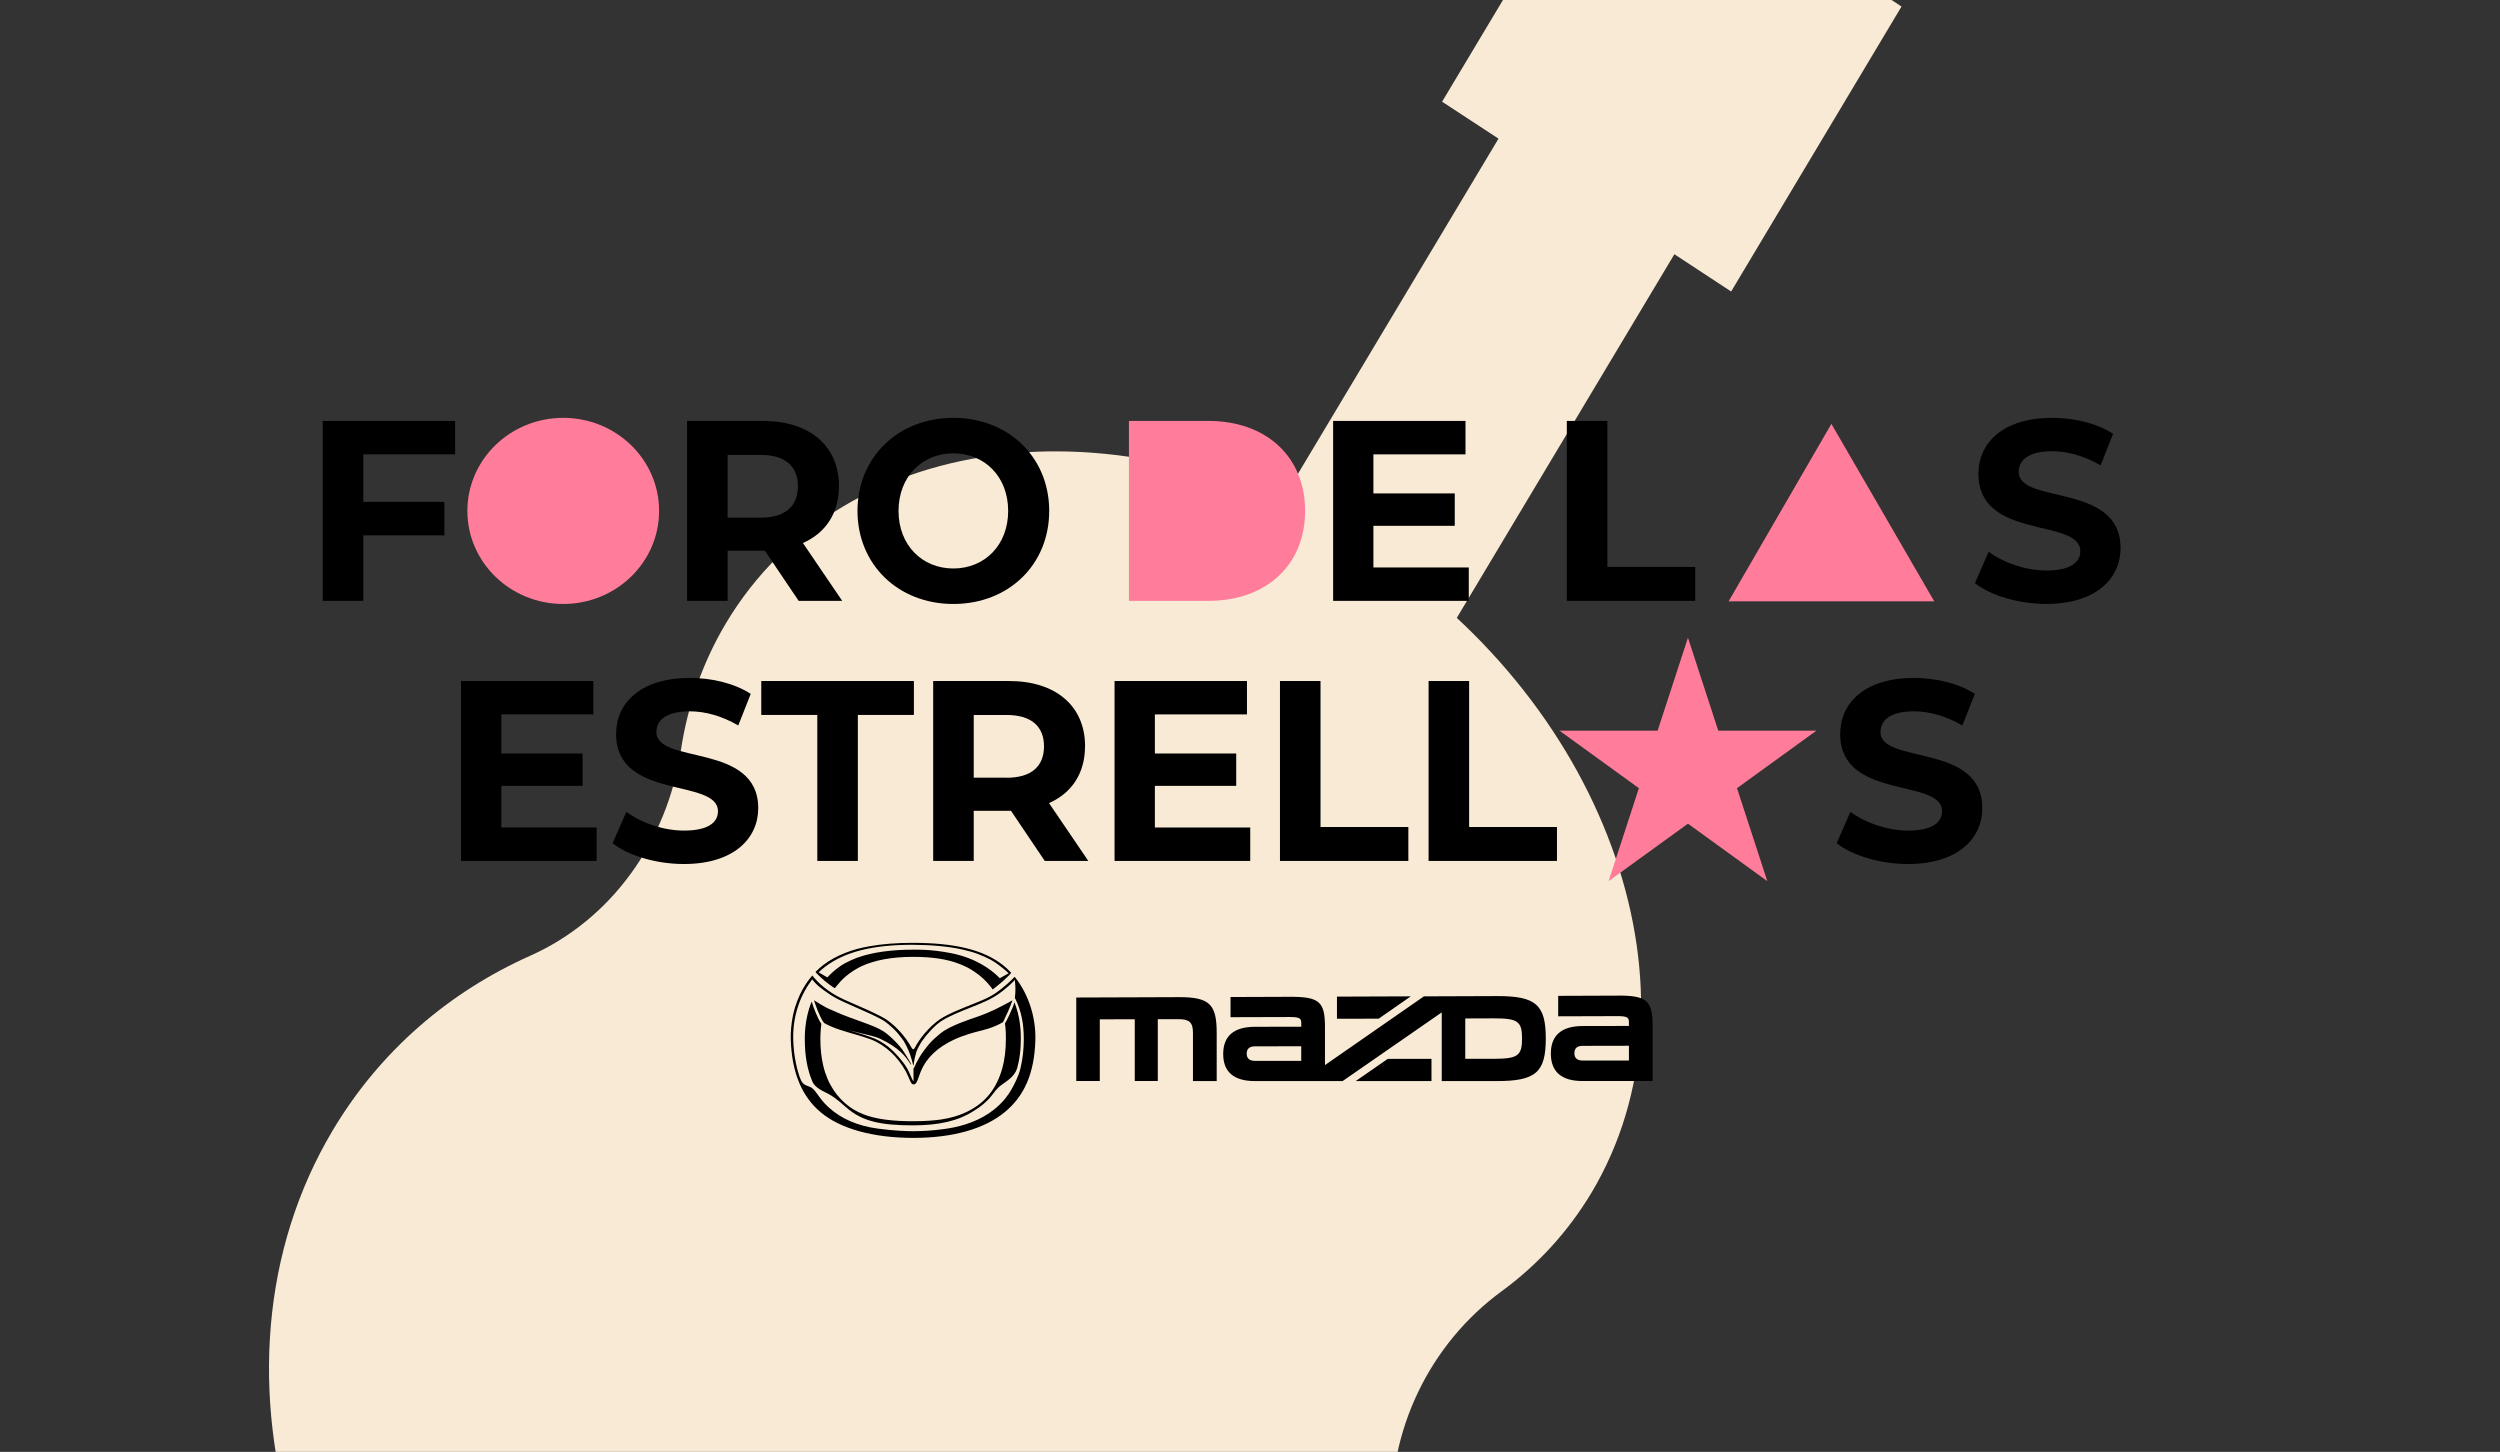 <svg width="353" height="205" viewBox="0 0 353 205" fill="none" xmlns="http://www.w3.org/2000/svg">
<rect x="0" y="0" width="353" height="205" fill="#333333" stroke="none"/>
<g clip-path="url(#clip0_1440_751)">
<path d="M196.503 215.015C195.899 201.992 201.874 189.751 212.065 182.3C217.081 178.62 221.375 173.979 224.717 168.414C241.315 140.601 227.428 100.034 193.686 77.832C159.934 55.612 119.138 60.147 102.522 87.97C99.191 93.553 97.097 99.639 96.135 105.975C94.18 118.854 86.307 129.84 74.886 134.94C63.465 140.041 53.722 148.318 47.007 159.563C26.735 193.535 41.768 241.791 80.582 267.345C119.397 292.898 167.291 286.074 187.573 252.12C194.288 240.876 197.126 228.075 196.522 215.052L196.503 215.015Z" fill="#F8EAD4"/>
<path d="M268.493 0.924L260.481 -4.34L235.656 -20.642L227.707 -25.869L203.622 14.36L211.589 19.577L121.697 169.802L146.532 186.123L236.423 35.898L244.436 41.161L268.493 0.924Z" fill="#F8EAD4"/>
</g>
<g clip-path="url(#clip1_1440_751)">
<path d="M45.572 84.84H51.296V75.588H62.744V70.867H51.296V64.155H64.262V59.435H45.572V84.84Z" fill="black"/>
<path d="M79.529 85.281C87.004 85.281 93.064 79.398 93.064 72.141C93.064 64.883 87.004 59 79.529 59C72.054 59 65.994 64.883 65.994 72.141C65.994 79.398 72.054 85.281 79.529 85.281Z" fill="#FF7D9A"/>
<path d="M118.463 68.655C118.463 62.958 114.326 59.435 107.723 59.435H97.016V84.84H102.74V77.762H108.002L112.771 84.84H118.918L113.371 76.672C116.584 75.254 118.456 72.462 118.456 68.649L118.463 68.655ZM107.401 73.086H102.74V64.231H107.401C110.898 64.231 112.663 65.863 112.663 68.662C112.663 71.46 110.898 73.092 107.401 73.092V73.086Z" fill="black"/>
<path d="M134.613 59C126.802 59 121.078 64.59 121.078 72.141C121.078 79.691 126.802 85.281 134.613 85.281C142.424 85.281 148.148 79.728 148.148 72.141C148.148 64.552 142.386 59 134.613 59ZM134.613 80.27C130.198 80.27 126.872 76.968 126.872 72.141C126.872 67.313 130.192 64.01 134.613 64.01C139.034 64.01 142.354 67.313 142.354 72.141C142.354 76.968 139.034 80.27 134.613 80.27Z" fill="black"/>
<path d="M170.645 59.435H159.406V84.84H170.645C178.735 84.84 184.281 79.829 184.281 72.134C184.281 64.439 178.735 59.435 170.645 59.435Z" fill="#FF7D9A"/>
<path d="M193.924 74.245H205.41V69.67H193.924V64.155H206.928V59.435H188.238V84.84H207.39V80.126H193.924V74.245Z" fill="black"/>
<path d="M226.96 59.435H221.236V84.84H239.363V80.05H226.96V59.435Z" fill="black"/>
<path d="M285.047 66.62C285.047 65.025 286.356 63.714 289.746 63.714C291.935 63.714 294.306 64.37 296.602 65.712L298.367 61.25C296.071 59.763 292.89 59 289.778 59C282.745 59 279.355 62.592 279.355 66.909C279.355 76.344 293.737 73.079 293.737 77.832C293.737 79.394 292.358 80.554 288.968 80.554C286.002 80.554 282.89 79.464 280.803 77.907L278.861 82.338C281.05 84.077 285.009 85.275 288.93 85.275C295.995 85.275 299.423 81.644 299.423 77.397C299.423 68.069 285.041 71.296 285.041 66.62H285.047Z" fill="black"/>
<path d="M244.078 84.909H273.115L258.593 59.851L244.078 84.909Z" fill="#FF7D9A"/>
<path d="M70.784 110.963H82.263V106.394H70.784V100.873H83.781V96.159H65.092V121.564H84.243V116.844H70.784V110.963Z" fill="black"/>
<path d="M92.686 103.343C92.686 101.749 93.995 100.438 97.385 100.438C99.573 100.438 101.945 101.094 104.241 102.436L106.005 97.974C103.71 96.487 100.528 95.724 97.416 95.724C90.383 95.724 86.993 99.316 86.993 103.633C86.993 113.068 101.376 109.803 101.376 114.555C101.376 116.118 99.997 117.278 96.607 117.278C93.641 117.278 90.529 116.188 88.442 114.631L86.5 119.062C88.688 120.801 92.648 121.999 96.569 121.999C103.634 121.999 107.062 118.368 107.062 114.121C107.062 104.793 92.679 108.02 92.679 103.343H92.686Z" fill="black"/>
<path d="M107.492 100.949H115.404V121.564H121.128V100.949H129.041V96.159H107.492V100.949Z" fill="black"/>
<path d="M153.213 105.38C153.213 99.682 149.076 96.159 142.473 96.159H131.766V121.564H137.49V114.487H142.752L147.521 121.564H153.668L148.121 113.396C151.334 111.978 153.206 109.186 153.206 105.373L153.213 105.38ZM142.151 109.81H137.49V100.955H142.151C145.648 100.955 147.413 102.588 147.413 105.386C147.413 108.184 145.648 109.816 142.151 109.816V109.81Z" fill="black"/>
<path d="M163.067 110.963H174.553V106.394H163.067V100.873H176.071V96.159H157.375V121.564H176.533V116.844H163.067V110.963Z" fill="black"/>
<path d="M186.456 96.159H180.732V121.564H198.859V116.774H186.456V96.159Z" fill="black"/>
<path d="M207.441 96.159H201.717V121.564H219.843V116.774H207.441V96.159Z" fill="black"/>
<path d="M265.527 103.343C265.527 101.749 266.837 100.438 270.227 100.438C272.415 100.438 274.787 101.094 277.083 102.436L278.847 97.974C276.551 96.487 273.37 95.724 270.258 95.724C263.225 95.724 259.835 99.316 259.835 103.633C259.835 113.068 274.218 109.803 274.218 114.555C274.218 116.118 272.839 117.278 269.449 117.278C266.482 117.278 263.371 116.188 261.283 114.631L259.342 119.062C261.53 120.801 265.489 121.999 269.411 121.999C276.475 121.999 279.903 118.368 279.903 114.121C279.903 104.793 265.521 108.02 265.521 103.343H265.527Z" fill="black"/>
<path d="M242.62 103.174L238.338 90.046L234.056 103.174H220.205L231.412 111.291L227.131 124.419L238.338 116.301L249.545 124.419L245.264 111.291L256.471 103.174H242.62Z" fill="#FF7D9A"/>
<path d="M228.428 140.584L220.016 140.615V143.502L228.428 143.477C229.661 143.477 230.003 143.647 230.003 144.264V144.863L223.456 144.876C220.49 144.882 218.979 146.193 218.979 148.764C218.979 151.336 220.484 152.64 223.456 152.64H233.348V144.851C233.348 141.277 232.526 140.565 228.428 140.578V140.584ZM230.003 149.748H223.456C222.697 149.748 222.305 149.401 222.305 148.714C222.305 148.027 222.691 147.674 223.456 147.674L230.003 147.661V149.748Z" fill="black"/>
<path d="M211.359 140.647L201.056 140.685L187.085 150.391V144.964C187.085 141.441 186.262 140.735 182.164 140.748L173.752 140.78V143.628L182.164 143.603C183.397 143.603 183.739 143.767 183.739 144.384V144.971L177.193 144.983C174.226 144.99 172.715 146.282 172.715 148.821C172.715 151.361 174.22 152.647 177.193 152.647H189.577L203.573 142.948V152.647H211.365C216.849 152.647 218.265 151.418 218.265 146.634C218.265 141.851 216.849 140.628 211.365 140.647H211.359ZM183.733 149.792H177.186C176.427 149.792 176.035 149.452 176.035 148.771C176.035 148.09 176.421 147.744 177.186 147.744L183.733 147.731V149.786V149.792ZM210.96 149.502H206.894V143.805L210.96 143.792C214.306 143.786 214.913 144.221 214.913 146.641C214.913 149.061 214.306 149.496 210.96 149.502Z" fill="black"/>
<path d="M188.779 143.849L194.668 143.836L199.196 140.685L188.779 140.723V143.849Z" fill="black"/>
<path d="M202.125 149.508L195.946 149.515L191.424 152.647H202.125V149.508Z" fill="black"/>
<path d="M166.452 140.798L151.969 140.849V152.64H155.289V143.93L160.229 143.918V152.64H163.48V143.912H166.446C167.932 143.899 168.445 144.384 168.445 145.809V152.647H171.797V145.802C171.797 141.769 170.741 140.786 166.446 140.798H166.452Z" fill="black"/>
<path fill-rule="evenodd" clip-rule="evenodd" d="M141.898 144.523C141.917 144.643 142.031 145.191 142.031 146.552C142.037 148.248 141.86 149.634 141.518 150.863C141.113 152.307 140.506 153.504 139.766 154.443C138.906 155.533 137.926 156.264 136.768 156.863C135.478 157.531 134.169 157.878 132.917 158.067C130.899 158.376 127.382 158.42 125.023 158.092C123.48 157.878 121.57 157.474 119.926 156.258C118.25 155.01 116.864 153.145 116.238 150.454C115.979 149.338 115.827 148.122 115.834 146.565C115.834 145.733 115.973 144.567 115.973 144.567C115.492 143.887 114.834 142.229 114.613 141.416C113.544 143.937 113.639 146.647 113.639 146.773C113.639 149.149 114.012 151.046 114.67 152.615C115.037 153.649 116.346 154.109 117.004 154.475C118.218 155.149 119.103 156.075 119.483 156.359C121.741 158.369 124.448 158.899 128.932 158.899C132.588 158.899 135.333 158.281 137.565 156.813C138.463 156.277 139.362 155.546 140.019 154.701C140.247 154.405 140.753 153.662 141.379 153.214C142.125 152.678 143.245 152.004 143.593 150.907C143.593 150.907 144.086 149.376 144.124 147.365C144.206 145.279 143.979 143.445 143.239 141.504C143.049 142.298 142.119 144.176 141.898 144.529V144.523Z" fill="black"/>
<path fill-rule="evenodd" clip-rule="evenodd" d="M115.384 137.515C115.536 137.692 116.365 138.435 116.409 138.467C116.845 138.832 117.294 139.166 117.566 139.343C117.706 139.437 117.876 139.538 117.876 139.538L118.11 139.248C118.509 138.75 118.838 138.366 119.432 137.855C120.134 137.257 121.013 136.715 121.715 136.4C123.499 135.587 125.877 135.108 128.932 135.108C131.519 135.108 133.688 135.41 135.427 136.091C136.332 136.444 136.977 136.771 137.666 137.257C138.647 137.944 139.178 138.442 139.912 139.362C139.912 139.362 140.127 139.652 140.171 139.715C140.215 139.683 141.164 138.933 141.588 138.568C141.841 138.328 142.486 137.717 142.555 137.635C142.631 137.553 142.707 137.477 142.789 137.364C142.442 136.986 142.037 136.601 141.638 136.292C138.925 134.131 134.871 133.129 128.881 133.129C126.598 133.129 124.593 133.286 122.829 133.601C121.513 133.822 120.394 134.131 119.388 134.534C118.193 134.994 117.143 135.574 116.226 136.274C115.846 136.563 115.467 136.916 115.15 137.238C115.195 137.313 115.321 137.452 115.372 137.515H115.384ZM116.434 136.557C119.224 134.427 123.157 133.387 128.919 133.406C131.633 133.419 133.928 133.645 135.845 134.061C136.635 134.232 137.565 134.496 138.147 134.729C139.469 135.259 140.241 135.618 141.48 136.614C141.803 136.872 142.113 137.124 142.416 137.433C142.113 137.61 141.493 137.944 141.493 137.944C141.493 137.944 141.335 138.032 141.17 138.126C141.107 138.051 140.753 137.723 140.734 137.704C139.937 136.979 137.957 135.328 134.346 134.597C131.468 134.017 129.318 134.093 128.964 134.093C125.808 134.093 123.157 134.471 121.089 135.208C120.956 135.253 119.458 135.82 118.597 136.456C117.864 136.967 117.294 137.521 117.25 137.572C117.225 137.597 116.814 138.007 116.814 138.007C116.801 137.994 115.751 137.383 115.593 137.295C115.884 137.011 116.124 136.797 116.441 136.557H116.434Z" fill="black"/>
<path fill-rule="evenodd" clip-rule="evenodd" d="M116.079 144.032C116.079 144.032 116.319 144.422 116.382 144.46C117.742 145.223 119.266 145.62 120.81 146.074C121.626 146.319 122.41 146.546 122.992 146.773C125.066 147.593 126.806 149.275 127.9 151.279C128.089 151.626 128.286 152.118 128.406 152.382C128.652 152.937 128.735 153.113 129 153.113C129.285 153.113 129.418 152.874 129.563 152.508C129.69 152.181 129.829 151.765 130.019 151.279C130.796 149.382 132.365 147.889 134.705 146.798C135.964 146.187 137.874 145.689 137.931 145.677C138.639 145.494 140.252 145.16 141.631 144.322C141.681 144.202 142.086 143.364 142.333 142.822C142.554 142.343 142.858 141.542 142.965 141.24C141.839 141.87 139.955 142.904 137.956 143.578C137.001 143.918 134.155 144.807 132.808 145.903C131.486 146.975 131.208 147.372 130.512 148.273C129.936 149.017 129.588 149.698 129.354 150.151C129.279 150.315 129.095 150.718 129.07 150.769C129.045 150.819 129.013 150.845 128.988 150.845V152.697C128.779 152.471 128.463 151.538 128.134 150.939C127.748 150.24 127.096 149.445 126.369 148.677C125.585 147.845 124.56 147.088 123.409 146.609C122.846 146.376 121.177 145.84 119.798 145.443C120.69 145.683 121.524 145.903 122.258 146.061C123.055 146.237 123.839 146.464 124.25 146.66C125.522 147.265 126.464 147.876 127.191 148.55C127.811 149.124 128.248 149.742 128.583 150.296C128.614 150.34 128.69 150.309 128.646 150.24C128.361 149.622 127.451 148.273 127.451 148.273C127.451 148.273 126.888 147.422 125.654 146.338C125.186 145.935 124.643 145.374 122.587 144.618C122.283 144.504 121.784 144.322 121.341 144.158C120.335 143.798 119.393 143.464 118.716 143.175C118.349 143.017 117.843 142.796 117.616 142.696C116.654 142.292 116.591 142.261 114.928 141.233C114.928 141.24 115.238 142.141 115.427 142.626C115.636 143.175 115.933 143.761 116.085 144.038L116.079 144.032Z" fill="black"/>
<path fill-rule="evenodd" clip-rule="evenodd" d="M143.352 138.026L143.276 137.919C141.891 139.362 140.518 140.269 140.518 140.269C140.424 140.332 139.892 140.685 139.114 141.045C138.589 141.284 137.691 141.643 137.192 141.845C136.003 142.324 133.915 143.112 132.676 143.95C132.012 144.41 131.278 145.072 130.544 145.929C129.836 146.761 129.362 147.586 129.235 147.845C129.222 147.87 129.109 148.053 129.064 148.103C129.02 148.141 128.982 148.185 128.919 148.166C128.887 148.154 128.799 148.097 128.679 147.876C127.844 146.383 126.604 144.977 125.244 144.019C124.428 143.446 122.449 142.57 120.684 141.801C120.191 141.587 119.66 141.347 119.198 141.145C118.249 140.717 117.452 140.206 117.446 140.2C115.612 138.99 114.916 138.007 114.701 137.736C114.012 138.536 112.633 140.339 111.981 143.307C111.709 144.568 111.621 145.897 111.659 146.843C111.811 151.418 113.196 154.809 115.896 157.065C118.673 159.391 123.315 160.67 128.963 160.67C134.611 160.67 139.026 159.378 141.878 157.027C144.68 154.714 146.053 151.494 146.192 146.881C146.287 143.635 145.218 140.389 143.352 138.026ZM144.098 150.82C143.833 151.973 143.162 153.233 142.789 153.876C141.783 155.622 140.405 156.674 139.671 157.172C137.584 158.59 135.123 159.195 133.226 159.429C131.639 159.649 130.215 159.719 128.957 159.725C128.154 159.725 126.427 159.687 123.986 159.366C121.095 158.981 118.742 157.954 116.978 156.334C116.63 156.019 116.32 155.685 116.042 155.338C115.896 155.162 115.738 154.96 115.605 154.765C115.428 154.506 115.258 154.286 115.125 154.109C114.954 153.876 114.65 153.586 114.435 153.498C114.208 153.41 114.012 153.334 113.778 153.233C113.132 152.956 112.987 152.212 112.841 151.866C112.373 150.416 112.076 148.759 112.007 146.912C111.899 143.799 112.822 140.824 114.492 138.561C114.555 138.473 114.638 138.347 114.682 138.284C114.739 138.353 114.789 138.429 114.865 138.517C115.22 138.94 115.688 139.425 117.193 140.427C117.199 140.427 117.958 140.95 119.014 141.423C119.451 141.618 120.001 141.864 120.494 142.084C122.025 142.753 123.752 143.509 124.7 144.07C125.181 144.372 125.801 144.902 126.212 145.305C126.699 145.784 126.952 146.112 127.243 146.502C127.325 146.61 127.477 146.767 127.616 147.007C127.882 147.479 128.109 147.914 128.293 148.355C128.628 149.143 128.843 150.013 128.938 150.404C128.957 150.467 128.963 150.454 128.995 150.378C129.007 150.315 129.083 149.761 129.147 149.465C129.229 149.093 129.311 148.79 129.387 148.526C129.545 148.097 129.95 147.328 130.102 147.114C130.936 145.916 132.024 144.769 132.891 144.196C134.004 143.465 135.617 142.834 137.211 142.198C137.951 141.902 138.691 141.599 139.222 141.353C139.994 141 140.689 140.559 140.696 140.553C141.916 139.753 142.916 138.776 143.301 138.379C143.327 138.555 143.346 138.864 143.365 139.211C143.384 139.576 143.384 139.866 143.358 140.301C143.339 140.578 143.32 140.818 143.295 140.937C143.314 140.963 143.377 141.032 143.39 141.07C144.218 142.834 144.56 144.542 144.56 146.723C144.56 148.179 144.408 149.477 144.092 150.838L144.098 150.82Z" fill="black"/>
</g>
<defs>
<clipPath id="clip0_1440_751">
<rect width="353" height="205" fill="white"/>
</clipPath>
<clipPath id="clip1_1440_751">
<rect width="253.855" height="101.67" fill="white" transform="translate(45.572 59)"/>
</clipPath>
</defs>
</svg>
